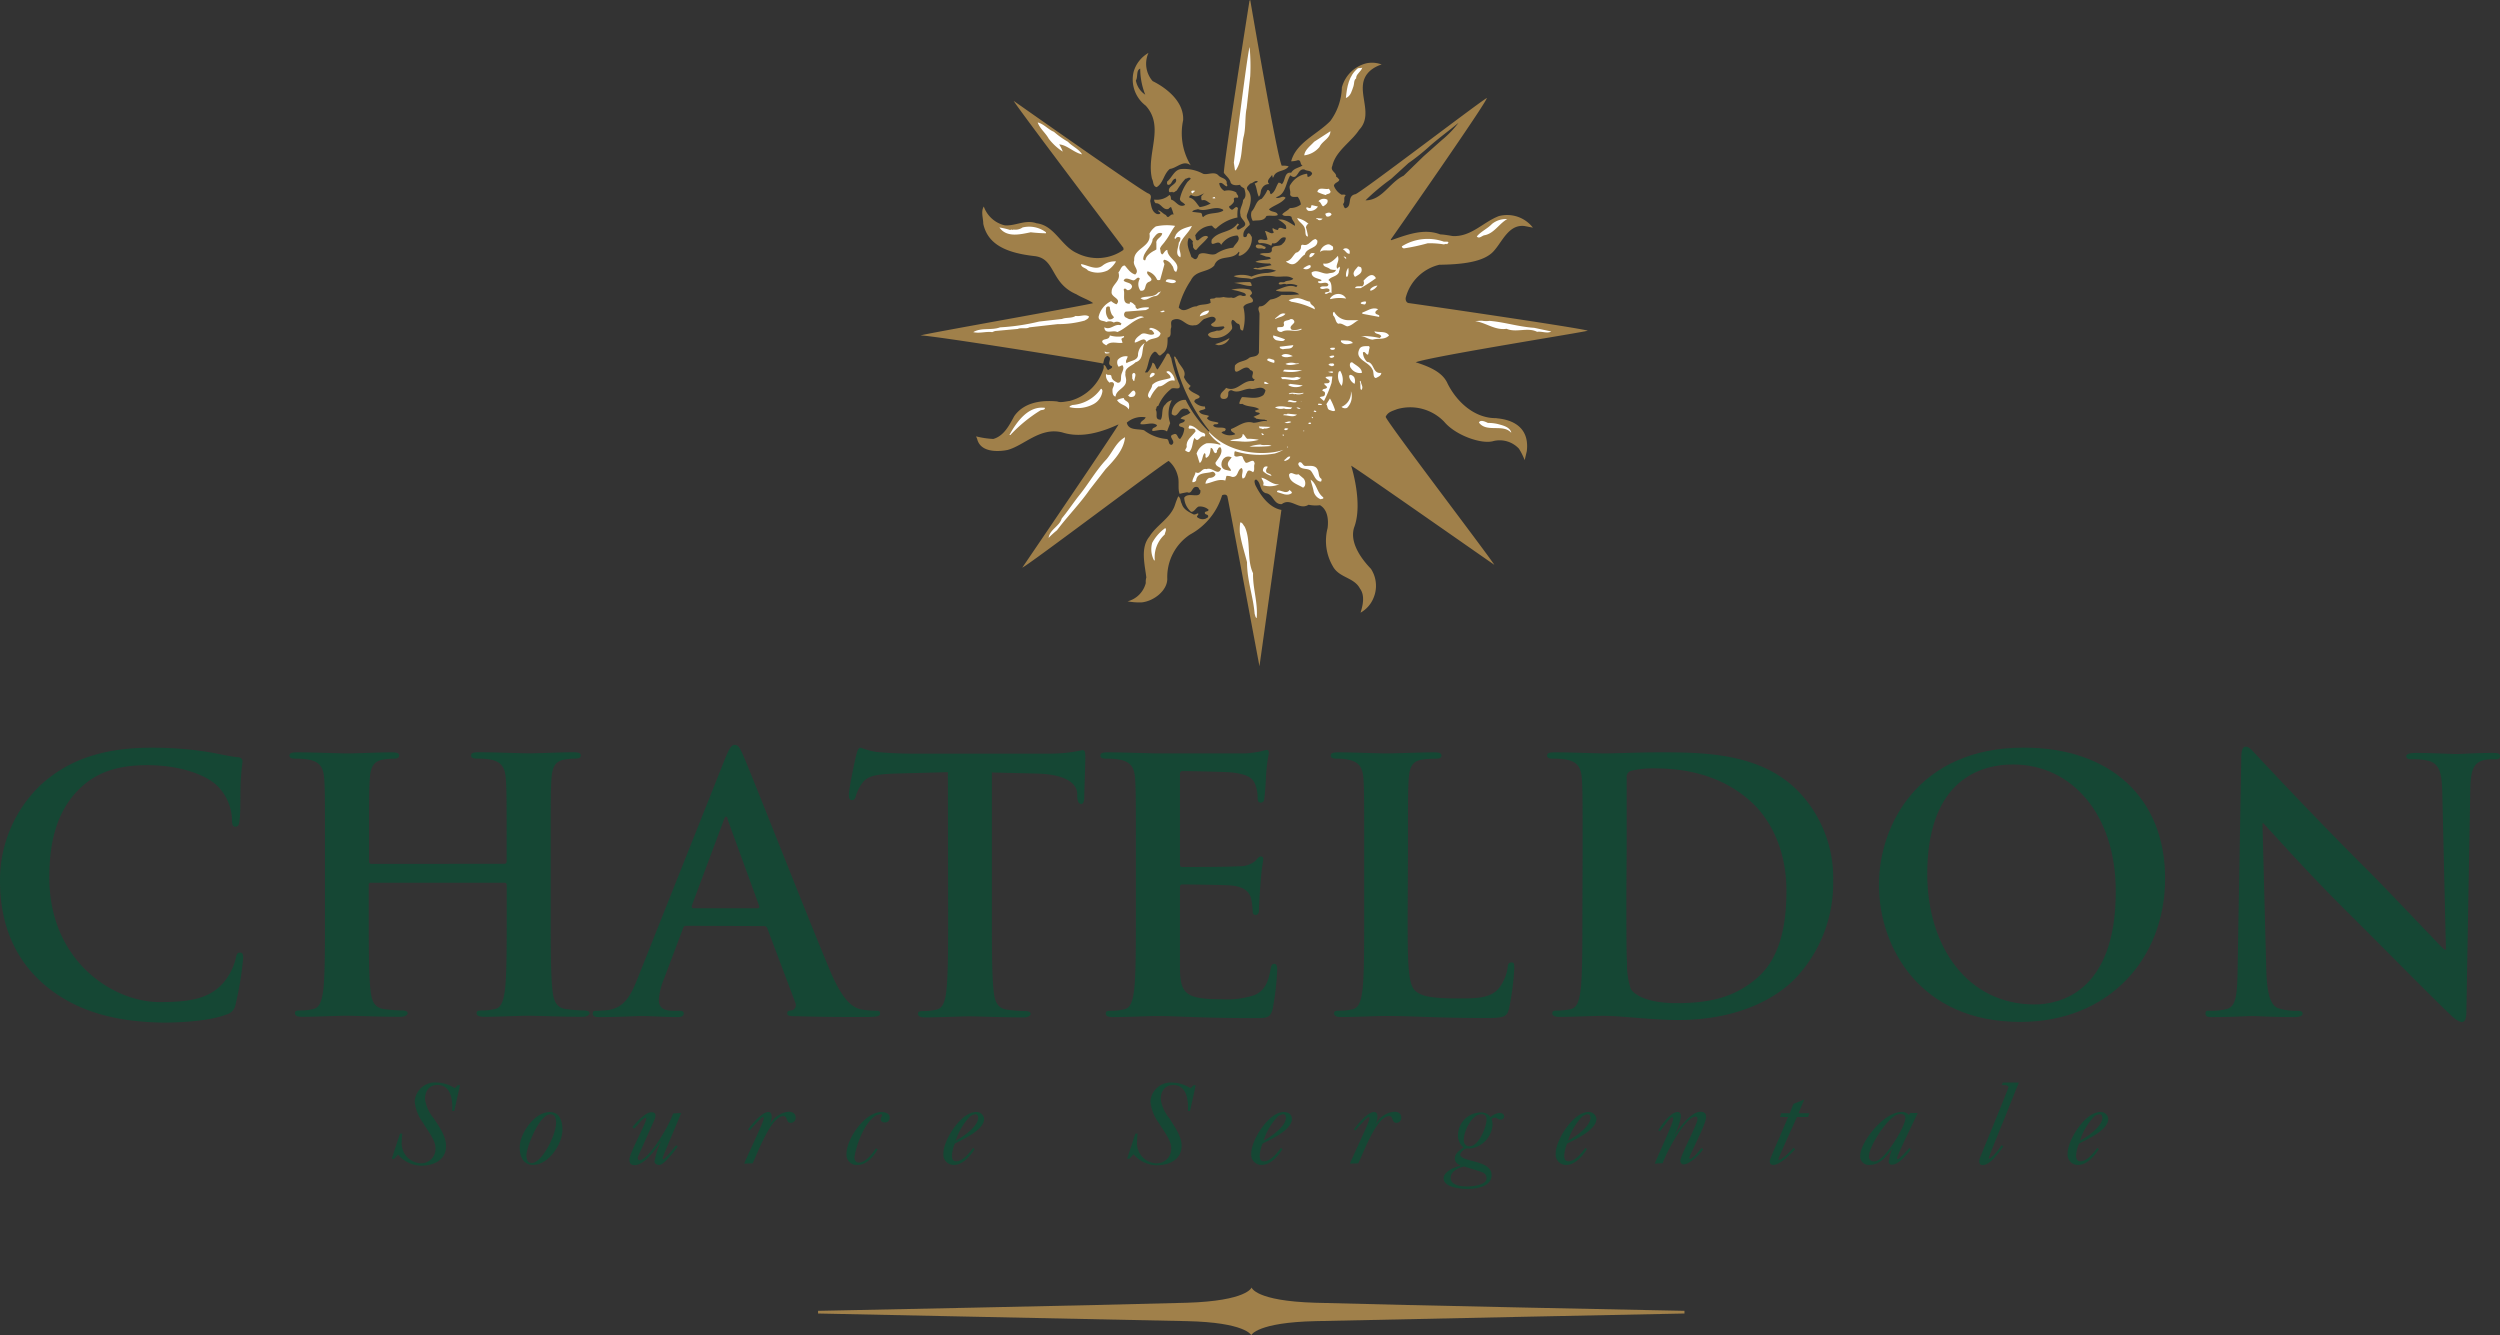 <svg xmlns="http://www.w3.org/2000/svg" viewBox="0 0 327.94 175.13"><rect x="0" y="0" width="327.94" height="175.13" fill="#333333" stroke="none"/><defs><style>.cls-1{fill:#a0804a;}.cls-2{fill:#fff;}.cls-3{fill:#154734;}</style></defs><g id="Calque_2" data-name="Calque 2"><g id="_Calque_" data-name="&lt;Calque&gt;"><path class="cls-1" d="M151.2,10.64c1.91.94,4.13,2.76,4,5.13a8.12,8.12,0,0,0,1,5.92c-1-.76-1.8.36-2.75.47-.83.7-.83,1.84-1.72,2.39-.52-.11-.4-.72-.61-1.08-.8-3.34,1.71-6.82-.83-9.61a4.31,4.31,0,0,1-1.58-4.46,4.19,4.19,0,0,1,1.94-2.46A3.46,3.46,0,0,0,151.2,10.64ZM149,10.56a2.83,2.83,0,0,0,1.23,1.86A9.24,9.24,0,0,1,149.57,9C149,9.23,149.3,10.09,149,10.56Z"/><path class="cls-2" d="M170.34,24.49c0,.08,0,.1-.07.14s-.17,0-.21-.08S170.23,24.38,170.34,24.49Z"/><path class="cls-1" d="M168.14,21.74a2.43,2.43,0,0,1,.9.08c-.5.76-1.73.42-2,1.44h-.13c0-.09.06-.23-.07-.28-.21.34-.74.7-.4,1.1l.06.07a1,1,0,0,0-.95.55c-.25.32-.1.8-.42,1.1-.28-.53-.25-1.21-.55-1.72.13-.08.3-.1.42-.27-.31-.25-.63.23-1,.27-.15.19-.62.49-.34.83.8.91.25,2.28-.08,3.22-.17.57.38.86.35,1.37-.48.47-.92.8-.82,1.52a.27.27,0,0,0,.47-.16c0-.11.08-.19.16-.26.28,0,.32.32.47.47A2.48,2.48,0,0,1,163,33.4c-.15.06-.29.19-.5.14-.09-.21.21-.34,0-.53-.79,1.25-2.67.26-3.22,1.83-.91.95-2.41.57-3.07,1.94a11.28,11.28,0,0,0-1.59,3.56c.74.87,1.51-.19,2.33-.15.55-.34,1.31-.15,1.86-.47l-.08-.48c.23-.13.55,0,.76-.21a3.13,3.13,0,0,0,1-.07,3.38,3.38,0,0,0,1.08.07c.46.23.74-.39,1.25-.28a.61.61,0,0,0,.61,0c0-.27-.28-.34-.47-.4a6.69,6.69,0,0,0-1.44-.34A5.22,5.22,0,0,1,164,38c.07.19.3.3.2.55l-.26.27c.15.19.6.47.34.81-.42.19-.93.19-1.18.63a6.1,6.1,0,0,1-.05,3.09c-.65,0-.15-.8-.69-.89-.32-.14-.36-.44-.7-.5-.32.36.06.74-.05,1.18A2.62,2.62,0,0,1,159,44.31a.83.83,0,0,1-.55-.4c.19-.4.78-.36,1.18-.55a1,1,0,0,0,1-.42l-.13-.13c-.51,0-1.39.26-1.65-.21.13-.27.64-.34.62-.76-.26-.57-1.06-.13-1.51,0-.48.3-.69.87-1.31.83-1.18.21-1.58-1.23-2.81-.7-.38.19-.13.74-.21,1-.19.44.16,1.19-.47,1.31,0,.87,0,1.63-.68,2.12-.14.1-.23.29-.42.21s-.32-.53-.63-.47c-.87.62-.68,1.83-1.23,2.67.06.11.19,0,.29.06a2.58,2.58,0,0,0,.68-1.29c.42.07.36.7.68.89a21.68,21.68,0,0,0,1.23-2.07c.4-.13.36.36.55.55a17.27,17.27,0,0,0,1.1,3.51c.21.91-.85.19-1.17.61a5.51,5.51,0,0,0-1.63,2.19c-.31,0-.17.35-.34.48.36.47-.25,1.33.68,1.31.34-.61,0-1.48.61-2a1.34,1.34,0,0,1,.83-.55,3.8,3.8,0,0,0-.21,3c-.13.36-.28.74-.42,1.1-.55-.42-1.36-.06-1.91-.06-.13-.53.47-.36.61-.76-.57-.49-1.48,0-2.18-.15,0-.45.55-.49.68-.89a3,3,0,0,0-2.47.7c.21,1.06,1.46.78,2.26,1a5.71,5.71,0,0,0,3,1.15c.36.14.12.76.63.76.7-.45-.64-1.12.21-1.36.59-.29.49.51.89.6a2.5,2.5,0,0,0,.55-1.36c-.17-.34-.87-.13-.63-.63.23-.17.72-.15.69-.53l-.55-.15c.3-.44.92-.4,1.3-.82-.28-.15-.26-.53-.62-.47-.91-.32-1,1.46-1.84.68a1.86,1.86,0,0,1,1.23-1.78,1.39,1.39,0,0,1,.61-.07,15.12,15.12,0,0,0,3,4.12l.1-.07A23.86,23.86,0,0,1,154,46.79c.28-.06.2.24.41.34.23.8,1.31,1.44.89,2.33a3.12,3.12,0,0,0,.89,1.16l-.28.34c.36.55,1,.64,1.44,1,.1.45-.68.22-.68.75a1.76,1.76,0,0,0,1.38.61l.06.29c-.23.18-.59.13-.82.34.23.51.88.41,1.31.62l-.28.27c.3.51,1,.41,1.51.62-.07.38-.62,0-.68.4.4.4,1.1.1,1.57.34.14.15,0,.23-.07.36a.54.54,0,0,0-.42.19,1.85,1.85,0,0,0,1.8.21c-.11-.25-.62-.28-.55-.68.95-.34,1.79-1.18,2.94-.82.65,0,1.2-.34,1.78-.21,0-.2-.2-.07-.26-.2a5.72,5.72,0,0,1-1.18-.14c-.07-.15-.22-.15-.34-.21.21-.15.57-.24.84-.41-.08-.31-.52-.06-.63-.42l.55-.19c-.59-.44-1.55-.26-2.2-.7-.13,0-.3.06-.42-.06a2.53,2.53,0,0,1,.36-.83c.9,0,2,.34,2.81-.27a1.57,1.57,0,0,0,.27-.62c-.55-.74-1.39,0-2-.21-.86,0-1.58.66-2.41.21a.4.4,0,0,0-.47.28c0,.32,0,.72-.35.82s-.73,0-.68-.42.53-.66.74-1c1.5.64,2.16-1.12,3.59-.89l.18-.21c-.83-.31.27-1-.6-1.24-.67-1.21-2.26,1.48-2-.6.49-.63,1.31-.48,1.86-1,.43-.23,1.08-.07,1.28-.68l.08-5.08c0-.32-.32-.67,0-1,.63.08,1-.59,1.44-.89a2.93,2.93,0,0,0,1.44-.61,16.31,16.31,0,0,0,2.33-.07c-.85-.65-2-.15-3-.48l-.06-.07c.83-.23,1.71-.84,2.67-.4,0-.08.17-.11.14-.21a2.41,2.41,0,0,0-1.45-.15c-.34-.21-.68.17-1-.06.08-.4.59-.09.82-.28s.81-.08,1.1-.4c-.69-.51-1.48-.19-2.34-.28a5.44,5.44,0,0,0-3.14.34c-.74-.23-1.65-.06-2.34-.4a3.61,3.61,0,0,1,2.34.06,5.49,5.49,0,0,1,2.12-.48,4.24,4.24,0,0,0,1.1-.28,3.28,3.28,0,0,0-2-.14,7.67,7.67,0,0,1-1-.13.52.52,0,0,1,.55-.07l1.86-.4-.21-.21a7.88,7.88,0,0,1-1.91-.21c.55-.34,1.4-.17,2-.42,0-.34-.53-.19-.75-.34l-.69-.26c.48-.34,1.77.19,1.58-.7.19-.63,1.08-.16,1.44-.69a1,1,0,0,0,.41-.76c-.79-.34-.92.95-1.78.71l-.13.34a2.66,2.66,0,0,0-1.57-.34.34.34,0,0,1-.16-.34c.38-.37.84.11,1.24-.16a8.24,8.24,0,0,0-.34-1.1c.39,0,.91.55,1.17.16-.13-.16-.23-.4-.13-.55a1.23,1.23,0,0,0,.68.26c.11-.83,1.4.53,1-.61a3.22,3.22,0,0,0-1-.75c.91-.14,1.51.43,2.2.81.13-.4-.42-.72-.42-1.15-.32-.33-.93.07-1.23-.35.24-.32.74-.49,1-.83a2.28,2.28,0,0,0,1.44-.47,2.06,2.06,0,0,0-.41-1c-.38,0-.93.12-1-.34.12-.49-.26-.91.08-1.31a3,3,0,0,1,2.12-1.38c.12.11,0,.32.14.42a.72.72,0,0,0,.55-.42c-.1-.48-.71-.32-1-.55-.95-.23-.85,1.57-1.86.76-.64,1-.55,2.52-1.91,2.88.45.32.87-.34,1.29.07-.55.76-1.48.93-2.18,1.5.3.46,1.08.21,1.15.76-.39.21-1,0-1.49.13-.33.74-1.18.5-1.78.63a1.47,1.47,0,0,1-.16-1.23c.53-.52.57-1.46,1.31-1.65a4.37,4.37,0,0,0,.76-1.16c.17-.08.23.13.34.19a.37.37,0,0,0,.13.36c.59-.34.63-1,1-1.52a.56.56,0,0,1,.42.21c.51-.47.3-1.65,1.23-1.51.36-.61,1-.63,1.5-.95-.38-.12-.14-.7-.61-.7a2.86,2.86,0,0,1-.89.15c.64-2.45,3.43-3.53,5.14-5.29a7.78,7.78,0,0,0,1.51-4.4,4.46,4.46,0,0,1,3.15-3.15,3.54,3.54,0,0,1,2.07.14,4.26,4.26,0,0,0-1.44.76c-2.56,2.17.72,5.49-1.52,7.82-1,1.56-3.09,2.77-3.51,4.72-.34.69.61.86.5,1.45.17,0,.26.22.41.34,0,.36-.66.38-.7.83a2.3,2.3,0,0,0,1,1.16c.17,0,.4-.06.55.07-.39.36,0,.8-.36,1.16.1.19.1.42.29.55,1-.23.17-1.59,1.31-1.84.34.1,16.26-12.08,17.27-12.63.05.48-12,17.72-12.61,18.58l.06.08c2-.68,4.26-1.61,6.44-.76.48,0,1.59.21,1.59.21,2.45.15,4-1.82,6.11-2.62a4.28,4.28,0,0,1,4.45,1.52l-1.1-.21c-2.08-.25-2.91,2.06-4.05,3.3-1.31,1.46-4.27,1.74-7.13,1.78A6,6,0,0,0,184.41,39c-.08.35.06.72.4.76.55.06,22.33,3.23,23.47,3.62-.46.19-20.27,3.32-22.58,4.14,2,.63,3.58,1.39,4.19,2.8,1.21,2.41,3.54,4.57,6.39,4.53,0,.08,4.52,0,4,4.33L200,60.36a8.4,8.4,0,0,0-.75-1.5,3.45,3.45,0,0,0-3.36-1c-1.48.45-4.92-.71-6.45-2.54a6.19,6.19,0,0,0-6.17-1.65c-.56.23-1.2.34-1.5,1-.06.42,13.31,17.94,14.25,19.42-.75-.5-18.33-12.82-18.78-13,0,0,1.6,4.93.39,8.1-.59,1.85.74,3.9,2.2,5.42a4.07,4.07,0,0,1,.34,3.83,3.89,3.89,0,0,1-1.7,1.93c.32-1,.59-2.29-.08-3.17-.78-1.49-2.73-1.38-3.56-2.93a6.61,6.61,0,0,1-.68-5c.14-1.13,0-2.42-1-3a4.47,4.47,0,0,1-1.5-.06c-1.25.8-2.31-1-3.51-.08-1.11.06-1.08-1.32-2.12-1.44-.85-.34-.55-1.34-1.23-1.78-.36,0-.19.49-.13.69.66,1.36,1.82,3,3.43,3.29L165.21,87.4S161.4,67,161,65.1c-.14-.3-.5-.23-.69-.13a8.74,8.74,0,0,1-4.19,5.14,6.69,6.69,0,0,0-3,5.82c0,1.54-1.76,2.93-3.37,3.09a8.34,8.34,0,0,1-1.84-.14,3.32,3.32,0,0,0,2.39-2.4,2.16,2.16,0,0,1,.07-.74c-.21-1.75-.8-3.91.42-5.37.93-1.51,2.8-2.42,3.35-4.17a10.39,10.39,0,0,1,.42-1.1c.36.25.27.7.47,1,.19.71.93,1.07,1.52,1.37.25.08.4-.11.61-.13.13.23-.21.28-.13.49a1.12,1.12,0,0,0,1.17.19c.08-.08.19-.08.27-.19.13-.45-.48-.21-.42-.62.13-.19.45-.06.49-.35a1.7,1.7,0,0,0-1.31-.41c-.38.15-.57.76-1,.68a2.62,2.62,0,0,1-.89-1.84c.57-.87,2.25.34,2.12-1-.19,0-.15-.38-.41-.4-.74-.19-.61,1-1.31.68-.34.06-.69.13-1,.21-.28-.7,0-1.61-.26-2.41a3.71,3.71,0,0,0-1.18-1.91c-.62.24-18.48,13.74-19.2,14,0,0,12.74-18.72,12.62-18.79-2.08.95-4.79,1.87-7.35,1.06-2.89-.76-5,1.69-7.19,2.29-.74.16-3.52.55-4-1.44l-.14-.34a11.35,11.35,0,0,0,2.26.34c1.42-.41,2.1-1.82,2.75-3,1.31-1.86,3.68-2.11,5.63-1.92.45.19,1.1,0,1.65-.07a6.31,6.31,0,0,0,4.45-4.32v-.4c.38.09.31.57.61.68.15-.19.51-.17.49-.49-.91-.34.23-1.06-.62-1.37-.44.15-.44.63-.55,1C142,47.15,122.27,44,120.75,44c.66-.24,22.52-4.09,22.64-4.24-.63-.46-1.5-.72-2.2-1.16-3.43-1.47-2.67-4.62-5.42-5-4.17-.45-6.25-1.76-6.79-4.25,0-.74-.34-1.59.07-2.26a3.86,3.86,0,0,0,2.75,2.47c1.39.11,2.69-.8,4.17-.27,2.37.27,3.23,3,5.29,3.91a5.94,5.94,0,0,0,6.11-.42l0-.26s-14.37-19-14.39-19.28c0,0,16.95,11.94,17.64,12.13.53.23.32.61.26,1,.15.63.17,1.39.89,1.71.13,0,.3.05.42-.08s-.27-.23-.29-.4c.35,0,.63.44,1.05.61.34.68.53-.25,1-.06a6.78,6.78,0,0,0-.34-1,.91.91,0,0,0-.34.26c-.74.21-1-.83-1.65-.74a.5.5,0,0,1-.21-.49,2.47,2.47,0,0,0,2-.61c.21.16.17.4.21.61.64.15,1,1.16,1.84.7-.19-.36-.7-.38-.68-.83a6,6,0,0,1,1-2.2l.42-.4c-.19-.32-.47,0-.7,0A9.81,9.81,0,0,0,154.36,25c-.19.06-.3.29-.55.21l-.07-.07c-.06.11-.21.05-.35.07-.39-.85,1.22-1,.84-1.78-.55.06-.46.82-1,.82,0-.1-.19,0-.14-.14v-.28c.65-.53.91-1.5,1.79-1.65a5.2,5.2,0,0,1,2.95.62c.61.18,1.46-.37,2,.21.34.38.95.31,1.1.89-.11.23.19.36,0,.55-.36-.07-.58-.62-1-.41a1.37,1.37,0,0,0,.68,1,2.06,2.06,0,0,1,1.57.21c0,.25.34.38.21.68-.21,0-.51-.09-.55.21.15.4-.23.61-.4.82-.11,0-.15.09-.21.13,0,.21.21.34.35.42.3,0,.51-.61.81-.21a4.74,4.74,0,0,0-.06,1.23A5.57,5.57,0,0,0,159.5,30c-.23,0-.36-.26-.55-.4a2.65,2.65,0,0,0-2.18,1.29c.13.21,0,.72.4.63.36-.27.66-.65,1.17-.55l.14.13c-.46.63-1.08,1.06-1.52,1.65-.25.12-.38-.21-.47-.34.07-.3-.14-.47,0-.76-.23-.17-.27-.38-.55-.42-.4.88.11,1.69.34,2.49.22.09.43.42.68.21s.15-.48.42-.63c.66-.3,1.46.3,2.12,0a5,5,0,0,1,2.27-.81c.19-.48,1.09-1,.55-1.6a2.66,2.66,0,0,0-2.14,1.24c-.34-.9-1.48.6-1.23-.69.91-1.21,2.48-.83,3.37-2.12l.19.08c0,.22-.39.32-.26.6s.45,0,.68-.13c1.06-.55-.26-1.08-.21-1.71-.19-.75.32-1.25.34-1.93.48-.4.31-1,.16-1.5-.19-.15-.48-.23-.55-.49-.48.09-1,.11-1.24-.27-.09-.53-.6-.87-.89-1.3,0-1.41,3.36-22.56,3.36-22.56L164,0S167.54,20.72,168.14,21.74Zm19.42-2.59a27.69,27.69,0,0,1-2.81,2.25l-2.27,2.07a29.08,29.08,0,0,0-3.36,2.81c2.18,0,3.15-2.35,5-3.23l2.61-2.54,2.39-2.12a13.55,13.55,0,0,0,2.2-2.28C190.08,17.14,188.79,18.07,187.56,19.15Zm-30.11,6.44a1.17,1.17,0,0,1-1.17,0c-.12,0-.33.17-.27.34.65.08,1,.86,1.37,1.24a4.22,4.22,0,0,0,1.44-.48c-.4-.15-.65-.58-1.16-.41-.13-.23-.06-.29-.08-.55.14-.12.25-.31.42-.35C157.79,25.4,157.64,25.54,157.45,25.59Zm3,1.92c-1.1-.63-2.2.36-3.3-.08-.25.1-.63.08-.76.36l1.1.13c.3.1.09.42.34.56.65-.69,1.82-.35,2.62-.84Z"/><path class="cls-2" d="M178.7,8.85c-.13.55-.83.84-.81,1.44-.32.21-.23.69-.34,1-.21.57-.34,1.31-1,1.57.13-1.44.38-2.94,1.57-3.9C178.31,8.87,178.53,9,178.7,8.85Z"/><path class="cls-2" d="M173.09,19.28a3.12,3.12,0,0,1-2,1.1c.06-.74.84-1.27,1.29-1.78l2.14-1.39C174.51,18.16,173.45,18.48,173.09,19.28Z"/><path class="cls-2" d="M164,10l-.47,4.19c-.25,1.14-.08,2.64-.42,3.83-.3,1.54-.13,3-1,4.32H162l-.15-1s1.82-14.71,2.07-15.15A26.15,26.15,0,0,1,164,10Z"/><path class="cls-2" d="M138.25,17.29a11.55,11.55,0,0,0,1.84,1.31c.58.62,1.42.93,1.85,1.65-1.09-.23-1.95-1.23-3-1.31a4.66,4.66,0,0,1,.47.95,7.22,7.22,0,0,1-1.85-1.71c-.4-.74-1.18-1.33-1.44-2.12C136.92,16.25,137.51,17,138.25,17.29Z"/><path class="cls-2" d="M174.53,25.1c0,.4-.45.27-.62.49a6.56,6.56,0,0,1-1.1-.41c.13-.74,1-.27,1.51-.42Z"/><path class="cls-2" d="M156.41,25.38s-.19-.13-.13-.28.38-.09.49-.06Z"/><path class="cls-2" d="M159.37,25.86c0,.07,0,.11.07.13s-.17,0-.21.08c0-.08-.13-.06-.2-.08A.36.36,0,0,1,159.37,25.86Z"/><path class="cls-2" d="M174.12,26.2c.15.42-.23.66-.48.83s-.34-.58-.7-.62A.93.93,0,0,1,174.12,26.2Z"/><path class="cls-2" d="M172.88,27.09a1.19,1.19,0,0,1-1.3.55c-.1-.11-.27-.21-.21-.4s.55.32.62-.15l.06-.19Z"/><path class="cls-2" d="M174.67,28.13a.59.59,0,0,1-.63.27c-.13-.08-.13-.23-.21-.34C174.12,27.87,174.55,27.79,174.67,28.13Z"/><path class="cls-2" d="M171.65,29.37c-.17,0-.32.28-.34.47a7.77,7.77,0,0,1,.27,1.18c-.46,0-.27-.71-.42-1.05-.12-.55-.82-.85-1-1.36A3.15,3.15,0,0,1,171.65,29.37Z"/><path class="cls-2" d="M173.49,28.68a.45.45,0,0,1-.61.14c0-.1-.13-.08-.2-.08v-.13Z"/><path class="cls-2" d="M197.72,28.74c-1.06.57-1.73,1.9-3,2.12-.34.06-.68.52-1,.16.55-.67,1.38-1,2-1.65A2.9,2.9,0,0,1,197.72,28.74Z"/><path class="cls-2" d="M156.35,29.63c-.41,1-1.57,1.67-1.65,2.88,0,.36.25.76.14,1.24-.78-.36-.23-1.31-.21-1.92a.91.91,0,0,0,.21-.63.39.39,0,0,0-.55,0l-.14.16c-.19-.19.06-.36.08-.55C154.76,30,155.58,29.88,156.35,29.63Z"/><path class="cls-2" d="M172.81,31.57c.09,1.09-1.44.85-1.65,1.83-.68.33-1.12,1.75-2.18,1.1-.1-.07-.21-.07-.29-.21.67-.09.88-.75,1.31-1.15.27,0,.5-.29.61-.49s-.06-.54.28-.55c.84.26,1.07-.71,1.71-.74Z"/><path class="cls-2" d="M189.89,31.7l.13.13-.21.21c-.15-.13-.34.07-.53,0a11.52,11.52,0,0,0-2-.13,25.73,25.73,0,0,1-3.16.68c-.08-.1-.29-.1-.21-.29a6.4,6.4,0,0,1,5.49-.6Z"/><path class="cls-1" d="M166,32.38a.2.2,0,0,1-.26.27c-.31-.17-.76.11-1-.27a.24.24,0,0,1,.13-.28C165.38,32,165.66,32.29,166,32.38Z"/><path class="cls-2" d="M174.8,32.3c.11.12.06.29.07.42-.49.34-1.21-.11-1.72.34a1.34,1.34,0,0,1,1-1C174.44,32,174.61,32.21,174.8,32.3Z"/><path class="cls-2" d="M177.05,32.93v.34c-.39.1-.55-.43-.89-.55A.55.55,0,0,1,177.05,32.93Z"/><path class="cls-2" d="M172.47,33.27c-.17.17-.38.51-.69.48a.47.47,0,0,1,.27-.55C172.2,33.21,172.37,33.16,172.47,33.27Z"/><path class="cls-2" d="M175.56,33.9c.05.49-.4.94-.14,1.36l.27-.28c.19.19-.06.51-.06.76-.3.56-1,.51-1.38,1,.55.34.38,1.18.42,1.71-.35-.3-.65.34-.9,0,.18-.25.73,0,.61-.48-.38-.37-.85.18-1.23-.2.25-.46,1.08.09,1.1-.48-.38-.49-1,.12-1.37-.28,0-.25.4,0,.48-.27-.46-.26-1.33-.26-1.31-1,.7-.48,1.46.28,2.2.13.34-.11.83,0,1-.47a2.06,2.06,0,0,1-.76-.08c-.29-.32-1-.28-.89-.76.77.17,1.42-.47,1.91-1Z"/><path class="cls-2" d="M176.58,33.82V34l-.34-.34A.34.34,0,0,1,176.58,33.82Z"/><path class="cls-2" d="M137.21,30.6c-.57,0-1.43-.06-2-.13-1.4.28-3.16.73-4.11-.63a9.45,9.45,0,0,1,1.44.34c0-.07.15-.06.21-.06l.08.06c0-.07.13-.06.2-.06a1.59,1.59,0,0,0,1.1-.28,3.67,3.67,0,0,1,3.08.63Zm7.48,4.19c-.87.76-1.95,0-2.88-.15,0,.49.63.47.89.83a3,3,0,0,0,2.6,0,3.51,3.51,0,0,0,1.1-1.18A2.57,2.57,0,0,0,144.69,34.79Z"/><path class="cls-2" d="M171.92,35.05a.76.76,0,0,1-.89.21l-.08-.07C171.18,35.05,172.05,34.43,171.92,35.05Z"/><path class="cls-2" d="M178.57,35.13c.23.68-.34.89-.76,1.16-.19.05-.19-.23-.26-.35,0-.41.34-.66.6-1C178.31,35,178.5,35,178.57,35.13Z"/><path class="cls-2" d="M176.79,36.23c0,.07-.13.06-.21.06a1.56,1.56,0,0,1,.28-1.16A2.08,2.08,0,0,1,176.79,36.23Z"/><path class="cls-2" d="M180.49,36.49c-.59.44-1.35.93-2,1.31h-.74c.09-.36.55-.17.81-.28l.08.07a.56.56,0,0,0,.21-.75C179.27,36.38,180,35.6,180.49,36.49Z"/><path class="cls-2" d="M154.23,37c-.4.3-.91.05-1.31-.06,0-.49.78-.25,1.1-.21C154.08,36.78,154.3,36.78,154.23,37Z"/><path class="cls-1" d="M164.16,37.25c0,.08.06.23,0,.27-.84,0-1.48-.34-2.28-.4A14.91,14.91,0,0,1,164,37Z"/><path class="cls-2" d="M180.69,37.46a1.52,1.52,0,0,1-.89.68c-.07,0-.05-.13-.05-.21A1.44,1.44,0,0,1,180.69,37.46Z"/><path class="cls-2" d="M152.3,38.2c-.21.28-.35.55-.69.63-.72,0-1.32.89-2,.28.68-.36,1.78,0,2.33-.76C152.07,38.39,152.16,38.26,152.3,38.2Z"/><path class="cls-2" d="M176.58,39.17a4.72,4.72,0,0,0-2.05.07l-.07-.07a1.27,1.27,0,0,1,1.1-.61A1.14,1.14,0,0,1,176.58,39.17Z"/><path class="cls-2" d="M171.86,39.58c0,.48.64.48.61,1a10.22,10.22,0,0,0-3.09-1l-.34-.2a3.62,3.62,0,0,1,1.1-.27C170.76,39.11,171.25,39.49,171.86,39.58Z"/><path class="cls-2" d="M179.2,39.58c0,.14-.06.42-.29.35s-.32,0-.41-.14S179,39.47,179.2,39.58Z"/><path class="cls-2" d="M180.77,40.55c-.08.13-.45.27-.34.53s.64.15.47.49l-2.2-.41V41C179.37,40.78,180,40.23,180.77,40.55Z"/><path class="cls-2" d="M158.61,40.74c-.1.57-.78.59-1.23.76C157.45,41,158.19,40.72,158.61,40.74Z"/><path class="cls-2" d="M152.79,40.82a.55.55,0,0,1-.63.07C152.37,40.87,152.58,40.63,152.79,40.82Z"/><path class="cls-2" d="M177,42l1.23,0c-.47.17-.91.75-1.52.81-.38-.11-.74-.47-1.15-.34-.4-.17-.33-.78-.69-1.1,0-.17-.09-.38.14-.47A2.14,2.14,0,0,0,177,42Z"/><path class="cls-2" d="M168.62,41.16c-.29.43-.89.41-1.29.68l-.08-.06C167.63,41.54,168,40.93,168.62,41.16Z"/><path class="cls-2" d="M142.84,41.5c0,.3-.35.42-.55.55a13,13,0,0,1-3.57.47l-3.7.42c-.43.26-1.06,0-1.51.21l-2.88.26c-.12,0-.33.1-.48.16-.79-.12-1.65.2-2.48,0,1-.63,2.43-.21,3.51-.63a28.31,28.31,0,0,0,5.13-.76l3-.34c.55-.23,1.27-.06,1.78-.4C141.68,41.56,142.29,41.18,142.84,41.5Z"/><path class="cls-2" d="M169.79,42.26c-.11.32-.81.58-.34,1a2.2,2.2,0,0,0,1.23-.15l.08.08c-.78.49-1.86-.12-2.62.34a.55.55,0,0,1-.6-.27v-.28c.26-.19.89.13.89-.42-.19-.62.55-.45.81-.68A.4.4,0,0,1,169.79,42.26Z"/><path class="cls-2" d="M195.4,42.09c2,.17,3.81.78,5.84.91l2.25.48c-.51.32-1.27-.06-1.86.05-1.21-.64-2.76.15-4-.4-1.54.23-2.7-.81-4.12-1,0,0,.4-.05.89-.06A3.07,3.07,0,0,0,195.4,42.09Z"/><path class="cls-2" d="M182.21,44c-.57.62-1.44.34-2.12.55-.59,0-1-.44-1.59-.47a10,10,0,0,1,2.48.26l.21-.21c-.17-.43-.82-.23-.89-.68C180.92,43.66,181.78,43.36,182.21,44Z"/><path class="cls-2" d="M168.56,44.51c-.15.36-.72.19-1,.15s-.4-.2-.55-.41V44A13,13,0,0,1,168.56,44.51Z"/><path class="cls-1" d="M161.28,44.38a1.55,1.55,0,0,1-1.29.89c-.24.06-.41-.07-.62-.13a7,7,0,0,0,1.85-.76Z"/><path class="cls-2" d="M177.47,45c-.53.15-1.14.32-1.57-.16v-.19C176.47,44.68,177.21,44.57,177.47,45Z"/><path class="cls-2" d="M154.15,29.63c-.51.65-.79,1.37-1.3,2-.21.34-.59.63-.69,1,.12.24,0,.56.29.75.24-.13.34-.56.68-.6,0,1.19,1.86,1.57,1.16,2.88-.4-.08-.29-.59-.55-.84a1.52,1.52,0,0,0-1-.75c-.3.17,0,.41,0,.62l-.55,2a.38.38,0,0,1-.41,0,1.91,1.91,0,0,0-1.24-1.1c-.39.48,1.12,1,.21,1.37-.76.24-.24,1.29-1.15,1.17a1.42,1.42,0,0,1-.08-1.57c-.32-.42-.53.27-.89.21s-1.06-.51-1.23.06c.34.3,1,.2,1.1.75a.57.57,0,0,1-.5.48c-.22.09-.39-.46-.6-.06.22.61-.31,1.86.75,1.84.08,0,.06-.13.06-.21.34,0,.57.34.76.49-.08.19.09.29.21.42a3.29,3.29,0,0,1,1.52-.21c.05.23-.23.21-.36.34l-2.68.21a.45.45,0,0,0,.15.82c.84.6,1.46-.57,2.26-.08-1.35.21-2.28,1.44-3.51,1.94-.53-.33-1.65.39-1.7-.63.83.44,1.29-.49,2.12-.27l.13-.2a.79.79,0,0,0-1-.14,1,1,0,0,0-1-.07c-.32-.23-1-.06-1-.69a3,3,0,0,1,1.65-2.06,2.41,2.41,0,0,0,.69.42c.75-.76-.76-.9-.63-1.65,0-1,1.27-1.35.89-2.54.29-.29.36-.91.84-.9.37.42.73,1,1.36,1.18.66-.59-.4-1.12-.13-1.86-.12-1.61,2.33-1.74,2-3.5a2.55,2.55,0,0,1,.84-.95A6.76,6.76,0,0,1,154.15,29.63ZM150.93,43c-.06.11-.19,0-.13.2s0,.08.13.06.46.32.47.55c-.64.36-1.27-.42-1.83.13-.33.23-.78.61-.71,1,.46-.08.76-.42,1.26-.42,0,.1.28.1.19.29h.15c.51-.57,1.63-.23,1.78-1.1A2,2,0,0,0,150.93,43Zm-5.35,1c-.05.68-.94.34-1,.81.08.27.34.35.53.5.59-.65,1.44-.23,2.14-.34l-.15-.5c.1-.19.42-.13.34-.39A3.81,3.81,0,0,1,145.58,44Zm3.7,2.41c.08.93-1,.87-1.5,1.23-.22-.32.12-.59.14-.89a1.38,1.38,0,0,0-1.31.47.92.92,0,0,0,.13.89l.49-.21c.33.42-.07.88-.15,1.31s.1,1-.47,1c-.38-.19-.8-.4-.82-.89-.15-.3-.55,0-.7-.29a1.2,1.2,0,0,0,.49,1.18c.06-.13.23-.06.35-.08.45.23,0,.69,0,1s0,.83.41.89c.06-.89,1.35-1.14,1.37-2,.07-.36-.15-.72-.08-1-.11-.83.87-1,1.31-1.49,1.23-.38.72-1.75,1.23-2.54A2,2,0,0,0,149.28,46.45Z"/><path class="cls-2" d="M169.66,45.27c-.15.63-.89.4-1.38.55-.15-.07-.46-.06-.4-.34C168.47,45.4,169.05,45.35,169.66,45.27Z"/><path class="cls-2" d="M179.67,45.61c-.11.29-.11.61-.21.89-.24.12-.4-.53-.68-.26a1.82,1.82,0,0,0,.55,1.23c1,.08.68,1.61,1.86,1.44,0,.4-.44.53-.7.68-.46-.07-.21-.81-.48-1.15-.43-1-2.35-1.25-1.7-2.62.2-.49.81-.4,1.28-.42Z"/><path class="cls-2" d="M175.08,45.61a.11.11,0,0,0,.06.14.48.48,0,0,1-.61.07.17.17,0,0,0-.07-.13C174.63,45.58,174.87,45.63,175.08,45.61Z"/><path class="cls-2" d="M145.58,46.3a1.88,1.88,0,0,1-.55.07c-.05-.07-.2-.21-.07-.26C145.09,46.3,145.41,46.16,145.58,46.3Z"/><path class="cls-2" d="M169.59,46.71c-.35.1-1.09.31-1.5-.05C168.43,46.26,169.17,46.48,169.59,46.71Z"/><path class="cls-2" d="M175,46.66c.05.19-.08.19-.21.26s-.32,0-.42-.13A.83.83,0,0,1,175,46.66Z"/><path class="cls-2" d="M167.18,47.34c0,.07,0,.21-.06.26a2.66,2.66,0,0,1-.89-.34c0-.36.44-.19.61-.13S167.12,47.17,167.18,47.34Z"/><path class="cls-2" d="M170.42,47.74c-.55,0-1.25.32-1.8,0a1.84,1.84,0,0,1,1.38-.06C170.14,47.7,170.31,47.62,170.42,47.74Z"/><path class="cls-2" d="M177.41,47.55c.48.41,1.22.68,1.24,1.36a1.4,1.4,0,0,1-1.44-.62C177,48.1,177,47.39,177.41,47.55Z"/><path class="cls-2" d="M175,47.81c.07.19-.12.13-.21.21s-.32-.08-.48-.13.08-.1.14-.21C174.65,47.74,174.89,47.55,175,47.81Z"/><path class="cls-2" d="M170.82,48.57a5.11,5.11,0,0,1-2.54.13l.21-.21Z"/><path class="cls-2" d="M176,50.62a1.93,1.93,0,0,1-.4-1.84l.19-.15A2.23,2.23,0,0,1,176,50.62Z"/><path class="cls-2" d="M154.08,49.73v.21c-.91-.25-1.29.79-2.13.75a4.39,4.39,0,0,0-1.1,1.58c-.13-.15-.2-.15-.26-.34,0-.55.51-.89.55-1.44.64-.65,1.59-.63,2.39-.9.11-.39-.4-.58-.53-.81a.35.35,0,0,1,.47,0A1.75,1.75,0,0,1,154.08,49.73Z"/><path class="cls-2" d="M174.87,48.78c0,.11-.11.15-.2.13s-.33-.07-.48-.13C174.42,48.8,174.67,48.63,174.87,48.78Z"/><path class="cls-2" d="M148.81,49.94c-.25.09-.15-.19-.29-.27.06-.27-.15-.63.21-.76C149.17,49,148.79,49.59,148.81,49.94Z"/><path class="cls-2" d="M151.48,49c0,.28-.34.4-.55.53,0,0-.08-.08-.13-.06C150.84,49.18,151.08,48.68,151.48,49Z"/><path class="cls-2" d="M177.68,49.59a1.1,1.1,0,0,1,0,.76,1.43,1.43,0,0,1-.68-.83C176.85,48.87,177.62,49.29,177.68,49.59Z"/><path class="cls-2" d="M174.67,50.22a15.53,15.53,0,0,1-1,2.39l-.55-.48c.21-.2.62,0,.68-.41s-.19-.34-.34-.48c.08-.36.51-.11.63-.47l-.42-.42c.23-.17.68.08.76-.34-.1-.3-.46-.26-.55-.55a2.79,2.79,0,0,1,.89-.07Z"/><path class="cls-2" d="M170.68,49.52c-.64.68-1.64.15-2.46.21l-.21-.21c.59-.21,1.33.17,2-.06C170.27,49.37,170.4,49.61,170.68,49.52Z"/><path class="cls-2" d="M178.57,51.17c-.26-.21,0-.76-.21-1.1l.14-.13C178.48,50.39,178.93,50.77,178.57,51.17Z"/><path class="cls-2" d="M166.44,50.35c-.21,0-.46.06-.63-.07l.08-.21C166.1,50.09,166.25,50.26,166.44,50.35Z"/><path class="cls-2" d="M170.89,50.56a2,2,0,0,1-1.85,0c-.1-.25.15-.06.2-.21C169.79,50.43,170.42,50.49,170.89,50.56Z"/><path class="cls-2" d="M144.62,51.24A2.22,2.22,0,0,1,143.46,53a4.47,4.47,0,0,1-3.16.41c0-.19.22-.19.34-.28A5,5,0,0,0,144.41,51C144.6,51,144.54,51.15,144.62,51.24Z"/><path class="cls-2" d="M148.94,51.51a.5.5,0,0,1-.21.49c-.19.08-.53.15-.68-.07l-.08-.08C148.3,51.7,148.67,50.79,148.94,51.51Z"/><path class="cls-2" d="M176.71,53.5a.68.68,0,0,1-.74-.13,2,2,0,0,0,1.24-1.71l0-.34A2.13,2.13,0,0,1,176.71,53.5Z"/><path class="cls-2" d="M171,51.58a1.5,1.5,0,0,1-1.16.08s-.09.06-.07.13c-.1-.26-.36-.09-.55-.13l-.06.06s-.07-.08-.13-.06c.51-.36,1.27.11,1.91-.15Z"/><path class="cls-2" d="M148.05,52.89a1.16,1.16,0,0,1,0,.82c-.34-.65-1.12-.55-1.52-1.23a2.38,2.38,0,0,1,.89-.27C147.46,52.57,147.88,52.59,148.05,52.89Z"/><path class="cls-2" d="M175.14,53.84c-.25.19-.49,0-.76-.06-.32-.17-.21-.53-.4-.75l.48-.76A8,8,0,0,1,175.14,53.84Z"/><path class="cls-2" d="M170.14,52.68c-.29.25-.84,0-1.24,0,.23-.43.74,0,1.1-.07C170,52.65,170.06,52.7,170.14,52.68Z"/><polygon class="cls-2" points="170.76 52.68 170.61 52.61 170.69 52.61 170.76 52.68"/><path class="cls-2" d="M173.43,53c-.09.22-.32.09-.49.13C172.73,52.82,173.3,53,173.43,53Z"/><path class="cls-2" d="M169.51,53.44l-.19.21c-.23,0-.64.06-.89-.07a1.6,1.6,0,0,1-1.18-.14C168,53.12,168.77,53.44,169.51,53.44Z"/><path class="cls-2" d="M137.07,53.5c0,.34-.41.23-.6.34a19.07,19.07,0,0,0-3.93,3.22h-.13C133.34,55.38,134.85,53.2,137.07,53.5Z"/><path class="cls-2" d="M170.61,53.58c-.21.13-.36,0-.55-.08C170.27,53.37,170.42,53.52,170.61,53.58Z"/><path class="cls-2" d="M172.68,54c-.1.13-.25,0-.35,0C172.33,53.73,172.66,53.9,172.68,54Z"/><path class="cls-2" d="M170.14,54.39c-.52.44-1.18.06-1.79.08,0-.27.42,0,.55-.21Z"/><polygon class="cls-2" points="172.13 54.88 172.05 54.67 172.26 54.73 172.13 54.88"/><path class="cls-2" d="M194,55.43c1,1.35,3.09.15,4.19,1.29l.06,0c-.25-.74-1.1-.91-1.78-1.1a5.36,5.36,0,0,0-1.29-.14C194.84,55.32,194.19,55,194,55.43Z"/><path class="cls-2" d="M169.38,55.36a1,1,0,0,1-.89.07C168.73,55.41,169.09,55.17,169.38,55.36Z"/><path class="cls-2" d="M172,55.49s-.09.08-.07.13h-.27C171.56,55.4,171.88,55.38,172,55.49Z"/><path class="cls-2" d="M157.93,56.8c.19.13.24.3.07.47-.64-.28-.79,1-1.31.15-.3.55-.2,1.27-.62,1.79-.12.22-.38,0-.55-.08s.15-.34.15-.55c-.13-.87.7-1.35,1.16-2-.08-.78-1.25.11-.82-.76C156.79,55.79,157.19,56.7,157.93,56.8Z"/><path class="cls-2" d="M166.65,56a1.19,1.19,0,0,1-.84.21c-.19.21-.32-.1-.55,0l-.13-.27Z"/><path class="cls-2" d="M169,56.25c-.16.15-.38.28-.55.07C168.52,56.1,168.9,56.17,169,56.25Z"/><polygon class="cls-2" points="171.03 56.59 170.95 56.53 171.03 56.46 171.1 56.53 171.03 56.59"/><path class="cls-2" d="M168.35,59a4.88,4.88,0,0,1-1.13.49,11.23,11.23,0,0,1-5.21-.3c-.13.1-.08.41-.1.57.34.41,1-.31,1.15.34a2,2,0,0,0,.35.6c.41.1,1.06-.72,1.17.14-.17.34.08.83-.21,1.1-.26-.17-.66-.42-.81.07-.19.27-.15.7-.55.76-.27-.47.21-1-.14-1.38-.62.24-.39,1.25-1.25,1.17a1.51,1.51,0,0,0-.74-.13l-.15.61c-.95-.29-1.8.32-2.6.41a.94.94,0,0,1,.48-.76c.3,0,.64-.07.83-.41a.44.44,0,0,0-.41-.4c-.76.28-2,0-2.13,1.16a.49.49,0,0,1-.49.2c0-.47.34-.83.42-1.3.66.39.77-.59,1.44-.4.77-.34,1.53,1,1.91-.08-.24-.24-.74-.3-.74-.76.38-.6,1.05-1.3.68-2-.32-.12-.32.26-.49.39a.31.31,0,0,1-.13.35c-.4,0-.27-.65-.68-.69-.06.51-.1,1.12-.61,1.31-.19-.17.06-.49-.21-.62-.32.39-.21,1-.62,1.3-.15-.34-.25-.83-.42-1.23a2.16,2.16,0,0,1,1.31-1.36,4.93,4.93,0,0,1,1.78.2c.09,0,0-.1,0-.15a4.94,4.94,0,0,1-1.47-1.41s0,0,.06-.08C161.73,60,166.75,59.64,168.35,59Z"/><path class="cls-2" d="M165.76,57.06c-.18.08-.27-.09-.29-.19S165.81,56.89,165.76,57.06Z"/><path class="cls-2" d="M163.61,57.56a7.18,7.18,0,0,1,1.52.13,6.53,6.53,0,0,1-2.46.21l-1.31-.08c.51-.36,1.63,0,1.65-.89C163.27,57,163.35,57.39,163.61,57.56Z"/><path class="cls-2" d="M168.43,57.06v.08c-.08,0-.17,0-.21-.08A.13.13,0,0,1,168.43,57.06Z"/><path class="cls-2" d="M147.58,57.35c-.16,1.68-1.43,3-2.55,4.19l-2.12,2.73c-1.19,1.74-2.92,3.5-4.26,5.29a11.79,11.79,0,0,0-1.1,1c.15-1.1,1.44-1.53,1.72-2.54.82-1,1.48-2,2.26-3,1.25-1.52,2.2-3.28,3.64-4.8C146,59.21,146.42,58,147.58,57.35Z"/><path class="cls-2" d="M166.78,58.5a22.5,22.5,0,0,1-2.88.08,5.59,5.59,0,0,1,1.44-.27C165.77,58.49,166.38,58.24,166.78,58.5Z"/><rect class="cls-2" x="168.83" y="58.58" width="0.08" height="0.13"/><path class="cls-2" d="M169.24,59.89c0,.23-.24.4-.41.47s-.27.19-.4,0C168.71,60.25,168.88,59.81,169.24,59.89Z"/><path class="cls-1" d="M161.57,60c-.21.3-.71.68-.42,1.18.09.19.4.39.28.6-.41-.13-1-.07-1.17-.6C160.05,60.4,160.75,59.58,161.57,60Z"/><path class="cls-2" d="M171.23,61.12c.57,0,1.29-.13,1.58.42s.07,1,.55,1.29c0,.13,0,.28-.08.34-.72,0-.91-.89-1.29-1.37s-1.36-.07-1.65-.81c-.09-.08,0-.27.08-.34C170.86,60.51,170.84,61.12,171.23,61.12Z"/><path class="cls-2" d="M166.29,61.25c-.1.19-.27.36-.19.63s.64.21.68.55a2.54,2.54,0,0,1-1.1-.63.55.55,0,0,1,.27-.6C166.08,61.2,166.23,61.14,166.29,61.25Z"/><path class="cls-2" d="M171,62.77a1,1,0,0,1,.15,1l-.21.21c-.68-.45-1.82-.68-1.85-1.72.3-.53.73.17,1.23-.06Z"/><path class="cls-2" d="M167.8,63.53a3.15,3.15,0,0,1-2.12.13c.21-.38-.13-.68-.21-1C166.29,62.83,166.86,63.62,167.8,63.53Z"/><path class="cls-2" d="M173.57,65.23c.09.29-.17.14-.29.27a1.46,1.46,0,0,1-.95-1c-.09-.55-.3-1.05-.41-1.58C172.77,63.49,172.71,64.59,173.57,65.23Z"/><path class="cls-2" d="M169.45,64.68c-.6.48-1.34,0-1.91-.13-.1-.19.13-.23.26-.21.44.06,1,.48,1.37-.07C169.26,64.42,169.51,64.48,169.45,64.68Z"/><path class="cls-2" d="M163.27,69.08c.87,1.82.23,4.29,1.1,6.11-.05,2,.65,3.79.48,5.89-.19-.09-.19-.36-.27-.55-.19-2.31-1-4.38-1-6.78-.32-1.29-.74-2.52-.94-3.85a6.33,6.33,0,0,1,.05-1.37C163,68.53,163.08,68.89,163.27,69.08Z"/><path class="cls-2" d="M152.79,70.11a4,4,0,0,0-1.31,3.35l-.08.08a3.12,3.12,0,0,1-.26-2.33,5.7,5.7,0,0,1,1.71-1.94C153.09,69.48,152.81,69.82,152.79,70.11Z"/><path class="cls-1" d="M145.58,40.27a2.58,2.58,0,0,0,.27,1l.28.34a.63.63,0,0,1-.68.27,1.68,1.68,0,0,1-.36-1.36C145.05,40.19,145.43,40.13,145.58,40.27Z"/><path class="cls-1" d="M152.45,30.6c0,.53-.89.72-.76,1.31v.81c-.55.29-1.35.74-1.44,1.37-.08.15-.19,0-.29-.06,0-1.06,1.18-1.65,1.24-2.67C151.56,30.94,151.8,30.37,152.45,30.6Z"/><path class="cls-3" d="M51.39,152l1.08-3.3h.31a5.22,5.22,0,0,0-.08,1,2.64,2.64,0,0,0,2.47,2.9,1.89,1.89,0,0,0,1.95-2.07c0-1-1.13-2.37-1.62-3.23a5.63,5.63,0,0,1-1.1-2.8A2.66,2.66,0,0,1,57.25,142a4.48,4.48,0,0,1,2.41.75l.39-.4h.29l-.75,3.38h-.28c.09-1.37-.11-3.41-1.93-3.41-1.1,0-1.63.83-1.63,1.87a5.07,5.07,0,0,0,1.14,2.5c.69,1.06,1.62,2.32,1.62,3.65,0,1.83-1.63,2.57-3.24,2.57a4.08,4.08,0,0,1-3.06-1.46l-.5.57Z"/><path class="cls-3" d="M68.17,150.53c0-1.86,1.94-4.66,3.93-4.66,1.35,0,1.68,1.23,1.68,2.34,0,1.86-1.82,4.6-3.87,4.6C68.61,152.81,68.17,151.65,68.17,150.53Zm4-4.37c-1.38,0-3.12,4.25-3.12,5.41,0,.48.16,1,.7,1,1.29,0,3.2-3.58,3.2-5.35C72.93,146.69,72.84,146.16,72.15,146.16Z"/><path class="cls-3" d="M89.36,146,87,151.63c0,.06-.2.45,0,.45s1.44-1.52,1.68-1.84l.21.12c-.15.34-1.77,2.45-2.38,2.45-.45,0-.66-.23-.66-.47a11.59,11.59,0,0,1,.93-2.77l0,0c-.58,1-2.23,3.27-3.52,3.27-.52,0-.7-.26-.7-.76,0-.77,2.33-5,2.2-5.33,0-.08,0-.09-.1-.12-.63.28-1,1-1.47,1.42l-.23-.2c.44-.58,1.71-1.95,2.48-1.95.3,0,.55.09.55.44a1.75,1.75,0,0,1-.17.61l-2.06,4.61a.85.85,0,0,0-.1.43.25.25,0,0,0,.23.21c1.06,0,3.69-4.06,4.41-6.14Z"/><path class="cls-3" d="M97.62,152.64c.29-.78,2.57-5.5,2.57-5.93,0-.11,0-.17-.15-.17s-1.48,1.48-1.71,1.76l-.2-.14c.46-.66,1.82-2.29,2.64-2.29.4,0,.46.33.46.65a4.79,4.79,0,0,1-.23,1l0,0a3.08,3.08,0,0,1,2.44-1.69c.52,0,.93.24.93.79a.65.65,0,0,1-.64.67c-.66,0-.37-.88-.94-.88-1.68,0-3.41,4.88-4.07,6.19Z"/><path class="cls-3" d="M115.14,150.75c-.54.93-1.44,2.06-2.63,2.06a1.34,1.34,0,0,1-1.47-1.44c0-2,2.42-5.5,4.59-5.5.41,0,1.07.16,1.07.7a.61.61,0,0,1-.66.67c-.27,0-.5-.14-.5-.43s.06-.23.17-.41a.17.17,0,0,0-.17-.24c-.87,0-1.58,1-2,1.63a12,12,0,0,0-1.46,4c0,.38.16.72.58.72.88,0,1.8-1.19,2.23-1.87Z"/><path class="cls-3" d="M127.85,150.73c-.55.9-1.56,2.08-2.71,2.08a1.36,1.36,0,0,1-1.39-1.5c0-1.79,2.33-5.44,4.27-5.44a1,1,0,0,1,1.07.9c0,1.48-2.85,2.72-3.84,3.24a5,5,0,0,0-.38,1.56c0,.4.09.77.55.77.87,0,1.76-1.12,2.23-1.76Zm.46-4.09c0-.25-.08-.48-.38-.48a1.44,1.44,0,0,0-.8.41,8.28,8.28,0,0,0-1.76,3.05C126.29,149.16,128.31,147.76,128.31,146.64Z"/><path class="cls-3" d="M147.85,152l1.08-3.3h.31a5.22,5.22,0,0,0-.08,1,2.64,2.64,0,0,0,2.47,2.9,1.9,1.9,0,0,0,2-2.07c0-1-1.13-2.37-1.62-3.23a5.63,5.63,0,0,1-1.1-2.8,2.66,2.66,0,0,1,2.85-2.49,4.45,4.45,0,0,1,2.41.75l.39-.4h.29l-.75,3.38h-.28c.09-1.37-.11-3.41-1.93-3.41-1.1,0-1.63.83-1.63,1.87a5.07,5.07,0,0,0,1.14,2.5C154,147.7,155,149,155,150.29c0,1.83-1.64,2.57-3.25,2.57a4.08,4.08,0,0,1-3.06-1.46l-.5.57Z"/><path class="cls-3" d="M168.23,150.73c-.55.9-1.56,2.08-2.71,2.08a1.35,1.35,0,0,1-1.39-1.5c0-1.79,2.32-5.44,4.26-5.44.55,0,1.08.29,1.08.9,0,1.48-2.85,2.72-3.85,3.24a5,5,0,0,0-.38,1.56c0,.4.09.77.55.77.88,0,1.76-1.12,2.24-1.76Zm.45-4.09c0-.25-.07-.48-.38-.48a1.41,1.41,0,0,0-.79.41,8.14,8.14,0,0,0-1.76,3.05C166.67,149.16,168.68,147.76,168.68,146.64Z"/><path class="cls-3" d="M177.08,152.64c.29-.78,2.57-5.5,2.57-5.93,0-.11,0-.17-.15-.17S178,148,177.79,148.3l-.2-.14c.46-.66,1.82-2.29,2.64-2.29.4,0,.46.33.46.65a4.79,4.79,0,0,1-.23,1l0,0a3,3,0,0,1,2.43-1.69c.52,0,.93.24.93.79a.65.65,0,0,1-.64.67c-.66,0-.37-.88-.94-.88-1.68,0-3.41,4.88-4.07,6.19Z"/><path class="cls-3" d="M195.79,147.44a3.37,3.37,0,0,1-2.84,3.21,5.85,5.85,0,0,1-.63,0c-.14,0-.78.52-.78.8,0,.46,1,.67,1.29.76,1,.28,2.83.59,2.83,1.93,0,1.53-2,1.82-3.2,1.82-.86,0-3.09-.2-3.09-1.39,0-.92,1.51-1.51,2.26-1.67v0c-.4-.17-.79-.41-.79-.92,0-.68.64-1.13,1.16-1.45a2,2,0,0,1-.74-1.74,3,3,0,0,1,3-2.86,1.39,1.39,0,0,1,1.24.61,2.18,2.18,0,0,1,1.18-.55c.28,0,.63.1.63.46a.44.44,0,0,1-.43.41c-.43,0-.44-.25-.81-.25a.61.61,0,0,0-.41.17A3,3,0,0,1,195.79,147.44Zm-5.5,7.07c0,1,1.43,1.13,2.14,1.13s2.57-.18,2.57-1.07c0-.53-.35-.75-.84-.9l-2.11-.66C191.31,153.19,190.29,153.64,190.29,154.51Zm2.49-4.15c1.19,0,2.22-2.52,2.22-3.5a.62.62,0,0,0-.71-.7c-1.25,0-2.28,2.31-2.28,3.33C192,150,192.23,150.36,192.78,150.36Z"/><path class="cls-3" d="M208.17,150.73c-.55.9-1.56,2.08-2.71,2.08a1.36,1.36,0,0,1-1.39-1.5c0-1.79,2.33-5.44,4.27-5.44a1,1,0,0,1,1.07.9c0,1.48-2.85,2.72-3.84,3.24a5,5,0,0,0-.38,1.56c0,.4.09.77.55.77.87,0,1.76-1.12,2.23-1.76Zm.46-4.09c0-.25-.08-.48-.38-.48a1.44,1.44,0,0,0-.8.41,8.28,8.28,0,0,0-1.76,3.05C206.61,149.16,208.63,147.76,208.63,146.64Z"/><path class="cls-3" d="M217.07,152.64c.29-.82,2.41-5.32,2.41-5.83,0-.09,0-.26-.1-.26-.35,0-1.13,1.26-1.63,1.84l-.23-.12c.47-.72,1.59-2.4,2.55-2.4.35,0,.43.33.43.62a8.85,8.85,0,0,1-.95,2.6l0,0c.62-1,2.22-3.25,3.5-3.25.48,0,.75.19.75.68,0,1-2.2,5-2.2,5.34,0,.08,0,.16.12.16.3,0,1.3-1.18,1.47-1.44l.22.17c-.4.65-1.78,2-2.59,2a.46.46,0,0,1-.4-.46c0-.73,2.25-4.8,2.25-5.49,0-.14,0-.32-.23-.32-1.39,0-3.84,4.67-4.34,6.1Z"/><path class="cls-3" d="M233.49,146.52l.17-.49h1.12l.47-1.22,1.42-.58-.75,1.8h1.41l-.15.49h-1.47c-.23.6-2.42,5.31-2.42,5.5a.12.12,0,0,0,.12.12c.36,0,1.61-1.27,1.86-1.59l.21.2c-.53.61-2,2.06-2.86,2.06-.35,0-.47-.21-.47-.52s2.14-5,2.4-5.77Z"/><path class="cls-3" d="M250.56,146h1c-.31.71-2.71,5.54-2.71,5.91,0,.12.05.15.15.15s1.29-1.22,1.46-1.48l.2.2c-.46.62-1.63,2-2.47,2a.39.39,0,0,1-.44-.41,9.14,9.14,0,0,1,.5-1.79l0,0c-.67,1-1.6,2.23-3,2.23a1.13,1.13,0,0,1-1.24-1.16c0-1.85,3.13-5.78,5.38-5.78a1.08,1.08,0,0,1,1,.41Zm-.62.69c0-.44-.29-.56-.69-.56-1.42,0-4.09,4.22-4.09,5.52a.62.62,0,0,0,.71.7C247.18,152.38,249.94,147.75,249.94,146.72Z"/><path class="cls-3" d="M262.71,142h2.11l-2,5c-.21.51-1.94,4.75-1.94,4.87s0,.12.13.12a7.7,7.7,0,0,0,1.55-1.77l.24.15c-.56.75-1.68,2.46-2.73,2.46-.33,0-.45-.24-.45-.53a2.52,2.52,0,0,1,.2-.66c.37-.89,3.64-8.88,3.64-9,0-.31-.46-.31-.85-.31Z"/><path class="cls-3" d="M275.32,150.73c-.55.9-1.56,2.08-2.71,2.08a1.35,1.35,0,0,1-1.39-1.5c0-1.79,2.32-5.44,4.27-5.44a1,1,0,0,1,1.07.9c0,1.48-2.85,2.72-3.84,3.24a4.77,4.77,0,0,0-.39,1.56c0,.4.1.77.56.77.87,0,1.76-1.12,2.23-1.76Zm.46-4.09c0-.25-.08-.48-.39-.48a1.41,1.41,0,0,0-.79.41,8.28,8.28,0,0,0-1.76,3.05C273.76,149.16,275.78,147.76,275.78,146.64Z"/><path class="cls-3" d="M5.69,129.06C1.19,125.11,0,120,0,115.52a17.26,17.26,0,0,1,5.37-12.58c3.3-3,7.66-4.86,14.5-4.86a46.28,46.28,0,0,1,6.66.45c1.74.23,3.21.65,4.59.79.5,0,.69.27.69.55s-.14.91-.23,2.52,0,4-.14,5c-.05.69-.14,1.05-.55,1.05s-.46-.36-.46-1a6.55,6.55,0,0,0-1.79-4.22c-1.52-1.61-5.1-2.85-9.32-2.85-4,0-6.61,1-8.63,2.85-3.35,3.07-4.22,7.44-4.22,11.89,0,10.92,8.31,16.34,14.46,16.34,4.08,0,6.56-.46,8.4-2.57a7.84,7.84,0,0,0,1.56-3c.14-.74.23-.92.6-.92s.41.32.41.69a43.43,43.43,0,0,1-1,6.1,1.61,1.61,0,0,1-1.2,1.33c-1.83.74-5.32,1.06-8.26,1.06C15.15,134.06,9.87,132.68,5.69,129.06Z"/><path class="cls-3" d="M66.18,113.31a.28.28,0,0,0,.28-.32v-1c0-7,0-8.26-.1-9.73s-.46-2.3-2-2.62a9.72,9.72,0,0,0-1.79-.13c-.5,0-.78-.1-.78-.42s.32-.41,1-.41c2.48,0,5.37.14,6.61.14s4-.14,5.79-.14c.64,0,1,.09,1,.41s-.28.42-.83.42a8.28,8.28,0,0,0-1.33.13c-1.24.23-1.6,1-1.7,2.62s-.09,2.75-.09,9.73v8.08c0,4.22,0,7.84.23,9.82.14,1.28.41,2.29,1.79,2.48a19.64,19.64,0,0,0,2.34.18c.51,0,.74.14.74.37s-.37.46-.92.46c-3,0-5.88-.14-7.16-.14-1.06,0-3.95.14-5.74.14-.64,0-1-.14-1-.46s.18-.37.73-.37a7.57,7.57,0,0,0,1.65-.18c.92-.19,1.15-1.2,1.34-2.53.23-1.93.23-5.55.23-9.77v-4a.27.27,0,0,0-.28-.28H48.65a.25.25,0,0,0-.28.28v4c0,4.22,0,7.84.23,9.82.14,1.28.41,2.29,1.79,2.48a19.8,19.8,0,0,0,2.34.18c.51,0,.74.14.74.37s-.37.46-.92.46c-3,0-5.88-.14-7.16-.14-1.06,0-4,.14-5.79.14-.59,0-.91-.14-.91-.46s.18-.37.73-.37a7.57,7.57,0,0,0,1.65-.18c.92-.19,1.15-1.2,1.34-2.53.22-1.93.22-5.55.22-9.77V112c0-7,0-8.26-.09-9.73s-.46-2.3-2-2.62a9.72,9.72,0,0,0-1.79-.13c-.5,0-.78-.1-.78-.42s.32-.41,1-.41c2.48,0,5.37.14,6.61.14s4-.14,5.78-.14c.65,0,1,.09,1,.41s-.28.42-.83.42a8.28,8.28,0,0,0-1.33.13c-1.24.23-1.6,1-1.7,2.62s-.09,2.75-.09,9.73v1a.28.28,0,0,0,.28.32Z"/><path class="cls-3" d="M90,121.44c-.23,0-.32.09-.41.36l-2.48,6.57a8.91,8.91,0,0,0-.69,2.8c0,.82.42,1.42,1.84,1.42H89c.55,0,.69.09.69.37s-.28.46-.78.46c-1.47,0-3.45-.14-4.87-.14-.5,0-3,.14-5.42.14-.59,0-.87-.1-.87-.46s.19-.37.55-.37,1.06-.05,1.43-.09c2.11-.28,3-1.84,3.9-4.13L95.1,99.55c.55-1.34.82-1.84,1.28-1.84s.69.41,1.15,1.47c1.1,2.52,8.45,21.25,11.38,28.22,1.75,4.13,3.08,4.78,4,5a10.74,10.74,0,0,0,1.93.18c.37,0,.6,0,.6.37s-.42.46-2.11.46-5,0-8.68-.1c-.83,0-1.38,0-1.38-.36s.19-.37.65-.42a.74.74,0,0,0,.41-1l-3.67-9.73a.44.44,0,0,0-.46-.32Zm9.37-2.3c.23,0,.27-.13.23-.27l-4.14-11.34c0-.18-.09-.41-.22-.41s-.23.23-.28.41l-4.22,11.29c0,.19,0,.32.18.32Z"/><path class="cls-3" d="M124.34,101.29l-6.84.18c-2.66.09-3.76.32-4.45,1.33a5.36,5.36,0,0,0-.78,1.61c-.09.37-.23.55-.51.55s-.41-.23-.41-.73c0-.74.87-4.91,1-5.28.14-.6.28-.87.56-.87a11,11,0,0,0,2,.55c1.33.13,3.07.23,4.59.23H137.6A20.06,20.06,0,0,0,142,98.4c.32,0,.37.27.37,1,0,1-.14,4.13-.14,5.32-.05.46-.14.74-.41.74s-.46-.23-.51-.92l0-.5c-.1-1.2-1.34-2.48-5.42-2.57l-5.78-.14v18.82c0,4.22,0,7.84.23,9.82.13,1.28.41,2.29,1.79,2.48a19.64,19.64,0,0,0,2.34.18c.5,0,.73.14.73.37s-.37.46-.87.46c-3,0-5.92-.14-7.21-.14-1,0-4,.14-5.78.14-.6,0-.92-.14-.92-.46s.19-.37.74-.37a7.57,7.57,0,0,0,1.65-.18c.92-.19,1.19-1.2,1.33-2.53.23-1.93.23-5.55.23-9.77Z"/><path class="cls-3" d="M149,112c0-7,0-8.26-.09-9.73s-.46-2.3-2-2.62a9.58,9.58,0,0,0-1.79-.13c-.5,0-.78-.1-.78-.42s.33-.41,1-.41c2.43,0,5.33.14,6.61.14,1.47,0,10.6,0,11.48,0a15.89,15.89,0,0,0,2-.28,4.86,4.86,0,0,1,.73-.18c.23,0,.28.18.28.41s-.23.88-.37,3c0,.45-.14,2.48-.23,3,0,.23-.13.5-.46.5s-.41-.23-.41-.64a4.68,4.68,0,0,0-.28-1.65c-.31-.83-.77-1.38-3.07-1.66-.78-.09-5.6-.18-6.52-.18-.23,0-.32.14-.32.46v11.61c0,.32,0,.51.32.51,1,0,6.29,0,7.35-.1a3.23,3.23,0,0,0,2.2-.68c.32-.37.51-.6.73-.6s.33.09.33.37-.23,1-.37,3.35c-.09.92-.18,2.75-.18,3.07s0,.87-.42.87a.36.36,0,0,1-.41-.41,12.49,12.49,0,0,0-.19-1.65c-.22-.92-.87-1.61-2.56-1.79-.88-.09-5.42-.14-6.52-.14-.23,0-.28.18-.28.46v3.63c0,1.56,0,5.78,0,7.11.09,3.17.83,3.86,5.51,3.86a11.44,11.44,0,0,0,4.31-.56c1.2-.55,1.75-1.51,2.07-3.39.09-.51.18-.69.5-.69s.37.37.37.83a36,36,0,0,1-.6,5.09c-.32,1.19-.73,1.19-2.47,1.19-6.93,0-10-.27-12.72-.27-1.05,0-4,.14-5.78.14-.6,0-.92-.14-.92-.46s.19-.37.74-.37a7.73,7.73,0,0,0,1.65-.18c.92-.19,1.15-1.2,1.33-2.53.23-1.93.23-5.55.23-9.77Z"/><path class="cls-3" d="M184.65,120.11c0,5.87,0,9,1,9.86.78.69,2,1,5.55,1,2.44,0,4.23,0,5.37-1.28a5.76,5.76,0,0,0,1.2-2.76c0-.41.14-.68.5-.68s.37.22.37.78a35.84,35.84,0,0,1-.69,5.27c-.27,1-.5,1.24-2.89,1.24-6.61,0-9.64-.27-13.36-.27-1,0-3.94.14-5.78.14-.59,0-.92-.14-.92-.46s.19-.37.74-.37a7.57,7.57,0,0,0,1.65-.18c.92-.19,1.15-1.2,1.33-2.53.23-1.93.23-5.55.23-9.77V112c0-7,0-8.26-.09-9.73s-.46-2.3-2-2.62a7,7,0,0,0-1.52-.13c-.5,0-.78-.1-.78-.42s.32-.41,1-.41c2.16,0,5.05.14,6.29.14s4.45-.14,6.24-.14c.64,0,1,.09,1,.41s-.27.42-.82.42a12.37,12.37,0,0,0-1.79.13c-1.24.23-1.61,1-1.7,2.62s-.09,2.75-.09,9.73Z"/><path class="cls-3" d="M207.6,112c0-7,0-8.26-.09-9.73s-.46-2.3-2-2.62a9.53,9.53,0,0,0-1.78-.13c-.51,0-.79-.1-.79-.42s.33-.41,1-.41c2.43,0,5.32.14,6.6.14s4.32-.14,7.07-.14c5.74,0,13.4,0,18.4,5.23a16.39,16.39,0,0,1,4.46,11.66,18.21,18.21,0,0,1-5,12.8c-2.11,2.16-6.88,5.42-15.37,5.42-3.35,0-7.48-.55-9.78-.55-1,0-3.94.14-5.78.14-.59,0-.92-.14-.92-.46s.19-.37.74-.37a7.57,7.57,0,0,0,1.65-.18c.92-.19,1.15-1.2,1.33-2.53.23-1.93.23-5.55.23-9.77Zm5.74,5c0,4.86,0,8.4.09,9.27a10.09,10.09,0,0,0,.5,3.49c.6.87,2.39,1.83,6,1.83,4.68,0,7.8-.92,10.55-3.3,2.94-2.53,3.86-6.7,3.86-11.43,0-5.83-2.43-9.59-4.41-11.47-4.22-4-9.45-4.6-13-4.6a11.94,11.94,0,0,0-3,.33.83.83,0,0,0-.55.92c0,1.56,0,5.55,0,9.17Z"/><path class="cls-3" d="M246.47,116.07c0-7.85,5.19-18,19-18,11.42,0,18.54,6.65,18.54,17.16s-7.35,18.82-19,18.82C251.8,134.06,246.47,124.19,246.47,116.07Zm31.07.87c0-10.28-5.92-16.66-13.45-16.66-5.27,0-11.28,2.94-11.28,14.36,0,9.55,5.28,17.12,14.09,17.12C270.11,131.76,277.54,130.2,277.54,116.94Z"/><path class="cls-3" d="M297.28,127.17c.09,3.58.69,4.78,1.61,5.1a7.41,7.41,0,0,0,2.38.32c.51,0,.78.09.78.37s-.41.46-1.05.46c-3,0-4.82-.14-5.69-.14-.42,0-2.57.14-5,.14-.6,0-1,0-1-.46s.28-.37.73-.37a8.32,8.32,0,0,0,2.07-.23c1.19-.37,1.38-1.7,1.42-5.69L294,99.5c0-.92.13-1.56.59-1.56s.92.59,1.7,1.42c.55.6,7.53,8.08,14.23,14.73,3.12,3.13,9.32,9.73,10.1,10.47h.23L320.37,104c-.05-2.8-.46-3.67-1.56-4.13a7.66,7.66,0,0,0-2.44-.27c-.55,0-.73-.14-.73-.42s.5-.41,1.19-.41c2.39,0,4.59.14,5.55.14.51,0,2.25-.14,4.5-.14.6,0,1.06,0,1.06.41s-.28.42-.83.42a5.23,5.23,0,0,0-1.37.13c-1.29.37-1.66,1.33-1.7,3.9l-.51,29c0,1-.18,1.43-.6,1.43s-1.05-.51-1.55-1c-2.9-2.76-8.77-8.77-13.54-13.5-5-4.95-10.1-10.69-10.93-11.56h-.13Z"/><path class="cls-1" d="M164.14,175.13s.74-1.66,8.45-1.83c10.28-.23,48.37-1,48.37-1v-.35s-38.25-.76-48.39-1.06c-7.94-.23-8.39-2-8.39-2s-.55,1.75-8.48,2c-10.14.3-48.39,1.06-48.39,1.06v.35s38.08.79,48.37,1c7.7.17,8.44,1.83,8.45,1.83Z"/></g></g></svg>